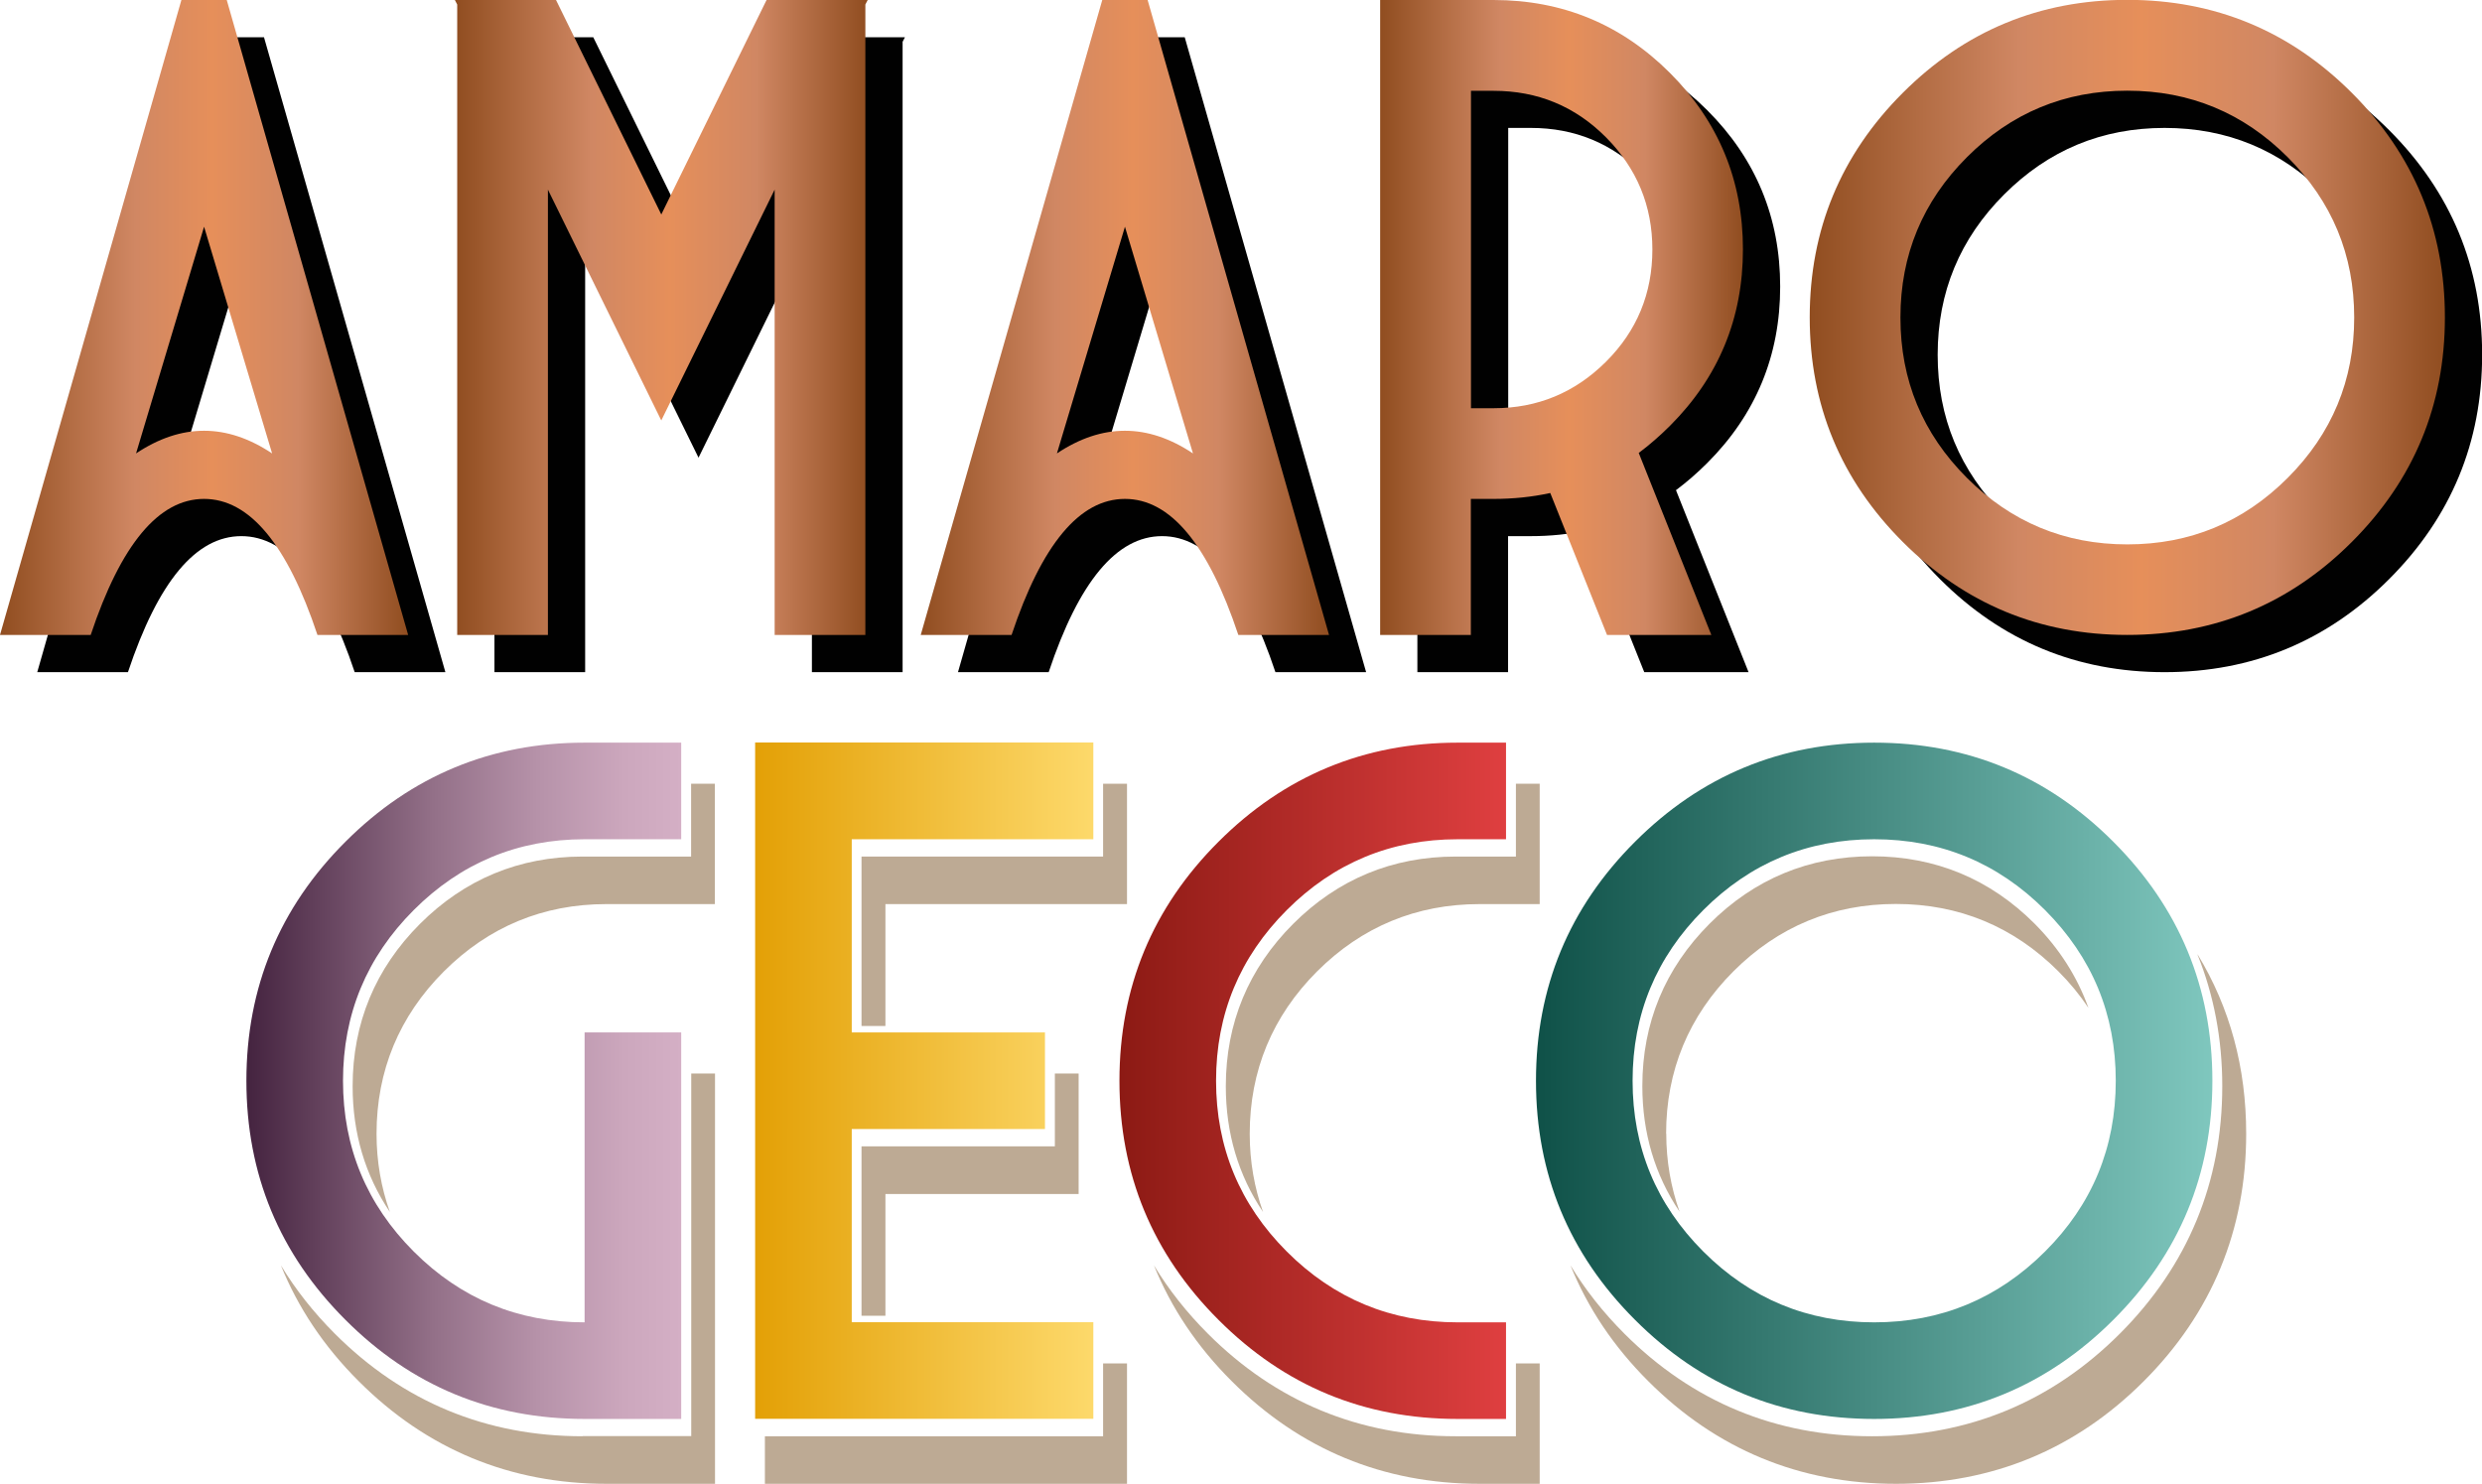 <?xml version="1.0" encoding="UTF-8"?> <svg xmlns="http://www.w3.org/2000/svg" xmlns:xlink="http://www.w3.org/1999/xlink" id="Livello_2" data-name="Livello 2" viewBox="0 0 180.61 107.99"><defs><style> .cls-1 { fill: none; } .cls-2 { fill: #010101; } .cls-3 { fill: url(#linear-gradient-5); } .cls-4 { fill: url(#linear-gradient-4); } .cls-5 { fill: url(#linear-gradient-3); } .cls-6 { fill: url(#linear-gradient-2); } .cls-7 { fill: url(#linear-gradient); } .cls-8 { fill: #bdaa94; } .cls-9 { fill: url(#Sfumatura_senza_nome_132); } .cls-10 { fill: url(#Sfumatura_senza_nome_135); } .cls-11 { fill: url(#Sfumatura_senza_nome_134); } .cls-12 { fill: url(#Sfumatura_senza_nome_131); } </style><linearGradient id="Sfumatura_senza_nome_131" data-name="Sfumatura senza nome 131" x1="17.93" y1="78.66" x2="49.57" y2="78.66" gradientUnits="userSpaceOnUse"><stop offset="0" stop-color="#44233f"></stop><stop offset=".16" stop-color="#62405b"></stop><stop offset=".43" stop-color="#937088"></stop><stop offset=".67" stop-color="#b692a9"></stop><stop offset=".87" stop-color="#cca7bd"></stop><stop offset="1" stop-color="#d4afc5"></stop></linearGradient><linearGradient id="Sfumatura_senza_nome_134" data-name="Sfumatura senza nome 134" x1="54.95" y1="78.66" x2="79.56" y2="78.66" gradientUnits="userSpaceOnUse"><stop offset="0" stop-color="#e3a006"></stop><stop offset="1" stop-color="#fdd96b"></stop></linearGradient><linearGradient id="Sfumatura_senza_nome_132" data-name="Sfumatura senza nome 132" x1="81.46" y1="78.66" x2="109.59" y2="78.66" gradientUnits="userSpaceOnUse"><stop offset="0" stop-color="#8c1a14"></stop><stop offset="1" stop-color="#df3f40"></stop></linearGradient><linearGradient id="Sfumatura_senza_nome_135" data-name="Sfumatura senza nome 135" x1="111.77" y1="78.66" x2="160.99" y2="78.66" gradientUnits="userSpaceOnUse"><stop offset="0" stop-color="#0f5148"></stop><stop offset="1" stop-color="#7fc7be"></stop></linearGradient><linearGradient id="linear-gradient" x1="0" y1="23.1" x2="29.71" y2="23.1" gradientUnits="userSpaceOnUse"><stop offset="0" stop-color="#904d20"></stop><stop offset=".17" stop-color="#b26c43"></stop><stop offset=".33" stop-color="#d08763"></stop><stop offset=".52" stop-color="#e68f5a"></stop><stop offset=".73" stop-color="#d08763"></stop><stop offset="1" stop-color="#904d20"></stop></linearGradient><linearGradient id="linear-gradient-2" x1="33.11" x2="63.14" xlink:href="#linear-gradient"></linearGradient><linearGradient id="linear-gradient-3" x1="67" x2="96.71" xlink:href="#linear-gradient"></linearGradient><linearGradient id="linear-gradient-4" x1="100.44" x2="126.84" xlink:href="#linear-gradient"></linearGradient><linearGradient id="linear-gradient-5" x1="131.7" x2="177.91" xlink:href="#linear-gradient"></linearGradient></defs><g id="Geco"><g><path class="cls-12" d="M42.54,54.05h7.03v7.03h-7.03c-4.85,0-9,1.72-12.43,5.15s-5.15,7.58-5.15,12.43,1.72,9,5.15,12.43c3.43,3.43,7.58,5.15,12.43,5.15v-21.1h7.03v28.13h-7.03c-6.8,0-12.6-2.4-17.4-7.21-4.81-4.8-7.21-10.61-7.21-17.4s2.4-12.6,7.21-17.4c4.8-4.8,10.61-7.21,17.4-7.21Z"></path><path class="cls-11" d="M79.56,54.05v7.03h-17.58v14.06h14.06v7.03h-14.06v14.06h17.58v7.03h-24.61v-49.22h24.61Z"></path><path class="cls-9" d="M106.07,54.05h3.52v7.03h-3.52c-4.85,0-9,1.72-12.43,5.15s-5.15,7.58-5.15,12.43,1.72,9,5.15,12.43c3.43,3.43,7.58,5.15,12.43,5.15h3.52v7.03h-3.52c-6.8,0-12.6-2.4-17.4-7.21-4.81-4.8-7.21-10.61-7.21-17.4s2.4-12.6,7.21-17.4c4.8-4.8,10.61-7.21,17.4-7.21Z"></path><path class="cls-10" d="M136.38,103.27c-6.8,0-12.6-2.4-17.4-7.21-4.81-4.8-7.21-10.61-7.21-17.4s2.4-12.6,7.21-17.4c4.8-4.8,10.61-7.21,17.4-7.21s12.6,2.4,17.4,7.21c4.8,4.8,7.21,10.61,7.21,17.4s-2.4,12.6-7.21,17.4-10.61,7.21-17.4,7.21ZM136.38,61.08c-4.85,0-9,1.72-12.43,5.15s-5.15,7.58-5.15,12.43,1.72,9,5.15,12.43c3.43,3.43,7.58,5.15,12.43,5.15s8.99-1.72,12.43-5.15,5.15-7.58,5.15-12.43-1.72-8.99-5.15-12.43c-3.43-3.43-7.58-5.15-12.43-5.15Z"></path></g><g><path class="cls-1" d="M137.96,65.8c-4.59,0-8.57,1.65-11.82,4.9s-4.9,7.23-4.9,11.82c0,2.02.34,3.92.97,5.69.62.93,1.35,1.82,2.19,2.66,3.25,3.25,7.22,4.9,11.82,4.9s8.57-1.65,11.82-4.9,4.9-7.23,4.9-11.82c0-2.02-.34-3.91-.97-5.69-.62-.93-1.35-1.82-2.19-2.66-3.25-3.25-7.23-4.9-11.82-4.9Z"></path><path class="cls-8" d="M42.39,104.53c-7.01,0-13.07-2.51-18.02-7.46-1.55-1.55-2.86-3.21-3.93-4.98,1.25,3.09,3.13,5.91,5.67,8.44,4.95,4.95,11.01,7.46,18.02,7.46h7.9v-29.86h-1.73v26.39h-7.9Z"></path><path class="cls-8" d="M50.28,62.34h-7.9c-4.59,0-8.57,1.65-11.82,4.9s-4.9,7.23-4.9,11.82c0,3.41.91,6.47,2.71,9.15-.63-1.77-.97-3.67-.97-5.69,0-4.59,1.65-8.57,4.9-11.82s7.23-4.9,11.82-4.9h7.9v-8.76h-1.73v5.3Z"></path><polygon class="cls-8" points="62.69 83.43 62.69 95.76 64.43 95.76 64.43 86.9 78.49 86.9 78.49 78.13 76.76 78.13 76.76 83.43 62.69 83.43"></polygon><polygon class="cls-8" points="62.69 62.34 62.69 74.67 64.43 74.67 64.43 65.8 82.01 65.8 82.01 57.04 80.27 57.04 80.27 62.34 62.69 62.34"></polygon><polygon class="cls-8" points="80.27 104.53 55.66 104.53 55.66 107.99 82.01 107.99 82.01 99.23 80.27 99.23 80.27 104.53"></polygon><path class="cls-8" d="M105.92,62.34c-4.59,0-8.57,1.65-11.82,4.9s-4.9,7.23-4.9,11.82c0,3.41.91,6.47,2.71,9.15-.63-1.77-.97-3.67-.97-5.69,0-4.59,1.65-8.57,4.9-11.82,3.25-3.25,7.23-4.9,11.82-4.9h4.38v-8.76h-1.73v5.3h-4.38Z"></path><path class="cls-8" d="M110.3,104.53h-4.38c-7.01,0-13.07-2.51-18.02-7.46-1.55-1.55-2.86-3.21-3.93-4.98,1.25,3.09,3.13,5.91,5.67,8.44,4.95,4.95,11.01,7.46,18.02,7.46h4.38v-8.76h-1.73v5.3Z"></path><path class="cls-8" d="M121.24,82.51c0-4.59,1.65-8.57,4.9-11.82s7.23-4.9,11.82-4.9,8.57,1.65,11.82,4.9c.84.84,1.57,1.73,2.19,2.66-.81-2.25-2.11-4.31-3.92-6.13-3.25-3.25-7.23-4.9-11.82-4.9s-8.57,1.65-11.82,4.9-4.9,7.23-4.9,11.82c0,3.41.91,6.47,2.71,9.15-.63-1.77-.97-3.67-.97-5.69Z"></path><path class="cls-8" d="M159.91,69.48c1.19,2.95,1.8,6.15,1.8,9.57,0,7-2.51,13.07-7.46,18.02s-11.01,7.46-18.02,7.46-13.07-2.51-18.02-7.46c-1.55-1.55-2.86-3.21-3.93-4.98,1.25,3.09,3.13,5.91,5.67,8.44,4.95,4.95,11.01,7.46,18.02,7.46s13.07-2.51,18.02-7.46,7.46-11.01,7.46-18.02c0-4.81-1.18-9.17-3.53-13.04Z"></path></g></g><g id="amaro"><g><path class="cls-2" d="M2.71,48.92L15.91,2.71h3.3l13.2,46.21h-6.6c-2.2-6.6-4.95-9.9-8.25-9.9s-6.05,3.3-8.25,9.9H2.71ZM17.56,19.21l-4.95,16.5c3.3-2.2,6.6-2.2,9.9,0l-4.95-16.5Z"></path><path class="cls-2" d="M35.98,3.04l-.17-.33h7.36l7.66,15.61,7.66-15.61h7.36l-.17.33v45.88h-6.6V16.51l-8.25,16.8-8.25-16.8v32.41h-6.6V3.04Z"></path><path class="cls-2" d="M69.71,48.92L82.91,2.71h3.3l13.2,46.21h-6.6c-2.2-6.6-4.95-9.9-8.25-9.9s-6.05,3.3-8.25,9.9h-6.6ZM84.56,19.21l-4.95,16.5c3.3-2.2,6.6-2.2,9.9,0l-4.95-16.5Z"></path><path class="cls-2" d="M121.96,35.68l5.28,13.24h-7.59l-4.13-10.33c-1.32.29-2.7.43-4.13.43h-1.65v9.9h-6.6V2.71h8.25c5.02,0,9.3,1.77,12.84,5.31s5.31,7.82,5.31,12.84-1.77,9.3-5.31,12.84c-.73.73-1.49,1.39-2.28,1.98ZM109.75,32.41h1.65c3.19,0,5.91-1.13,8.17-3.38,2.26-2.25,3.38-4.98,3.38-8.17s-1.13-5.91-3.38-8.17c-2.26-2.26-4.98-3.38-8.17-3.38h-1.65v23.1Z"></path><path class="cls-2" d="M157.51,48.92c-6.38,0-11.83-2.26-16.34-6.77s-6.77-9.96-6.77-16.34,2.26-11.83,6.77-16.34,9.96-6.77,16.34-6.77,11.83,2.26,16.34,6.77c4.51,4.51,6.77,9.96,6.77,16.34s-2.26,11.83-6.77,16.34-9.96,6.77-16.34,6.77ZM157.51,9.31c-4.55,0-8.44,1.61-11.67,4.84-3.22,3.22-4.84,7.11-4.84,11.67s1.61,8.44,4.84,11.67c3.22,3.22,7.11,4.84,11.67,4.84s8.44-1.61,11.67-4.84c3.22-3.22,4.84-7.11,4.84-11.67s-1.61-8.44-4.84-11.67-7.11-4.84-11.67-4.84Z"></path></g><g><path class="cls-7" d="M0,46.21L13.2,0h3.3l13.2,46.21h-6.6c-2.2-6.6-4.95-9.9-8.25-9.9s-6.05,3.3-8.25,9.9H0ZM14.85,16.5l-4.95,16.5c3.3-2.2,6.6-2.2,9.9,0l-4.95-16.5Z"></path><path class="cls-6" d="M33.27.33l-.17-.33h7.36l7.66,15.61L55.78,0h7.36l-.17.33v45.88h-6.6V13.8l-8.25,16.8-8.25-16.8v32.41h-6.6V.33Z"></path><path class="cls-5" d="M67,46.21L80.21,0h3.3l13.2,46.21h-6.6c-2.2-6.6-4.95-9.9-8.25-9.9s-6.05,3.3-8.25,9.9h-6.6ZM81.86,16.5l-4.95,16.5c3.3-2.2,6.6-2.2,9.9,0l-4.95-16.5Z"></path><path class="cls-4" d="M119.25,32.97l5.28,13.24h-7.59l-4.13-10.33c-1.32.29-2.7.43-4.13.43h-1.65v9.9h-6.6V0h8.25c5.02,0,9.3,1.77,12.84,5.31,3.54,3.54,5.31,7.82,5.31,12.84s-1.77,9.3-5.31,12.84c-.73.73-1.49,1.39-2.28,1.98ZM107.04,29.71h1.65c3.19,0,5.91-1.13,8.17-3.38,2.26-2.25,3.38-4.98,3.38-8.17s-1.13-5.91-3.38-8.17-4.98-3.38-8.17-3.38h-1.65v23.1Z"></path><path class="cls-3" d="M154.8,46.21c-6.38,0-11.83-2.26-16.34-6.77s-6.77-9.96-6.77-16.34,2.26-11.83,6.77-16.34,9.96-6.77,16.34-6.77,11.83,2.26,16.34,6.77,6.77,9.96,6.77,16.34-2.26,11.83-6.77,16.34-9.96,6.77-16.34,6.77ZM154.8,6.6c-4.55,0-8.44,1.61-11.67,4.84-3.22,3.22-4.84,7.11-4.84,11.67s1.61,8.44,4.84,11.67c3.22,3.22,7.11,4.84,11.67,4.84s8.44-1.61,11.67-4.84c3.22-3.22,4.84-7.11,4.84-11.67s-1.61-8.44-4.84-11.67c-3.22-3.22-7.11-4.84-11.67-4.84Z"></path></g></g></svg> 